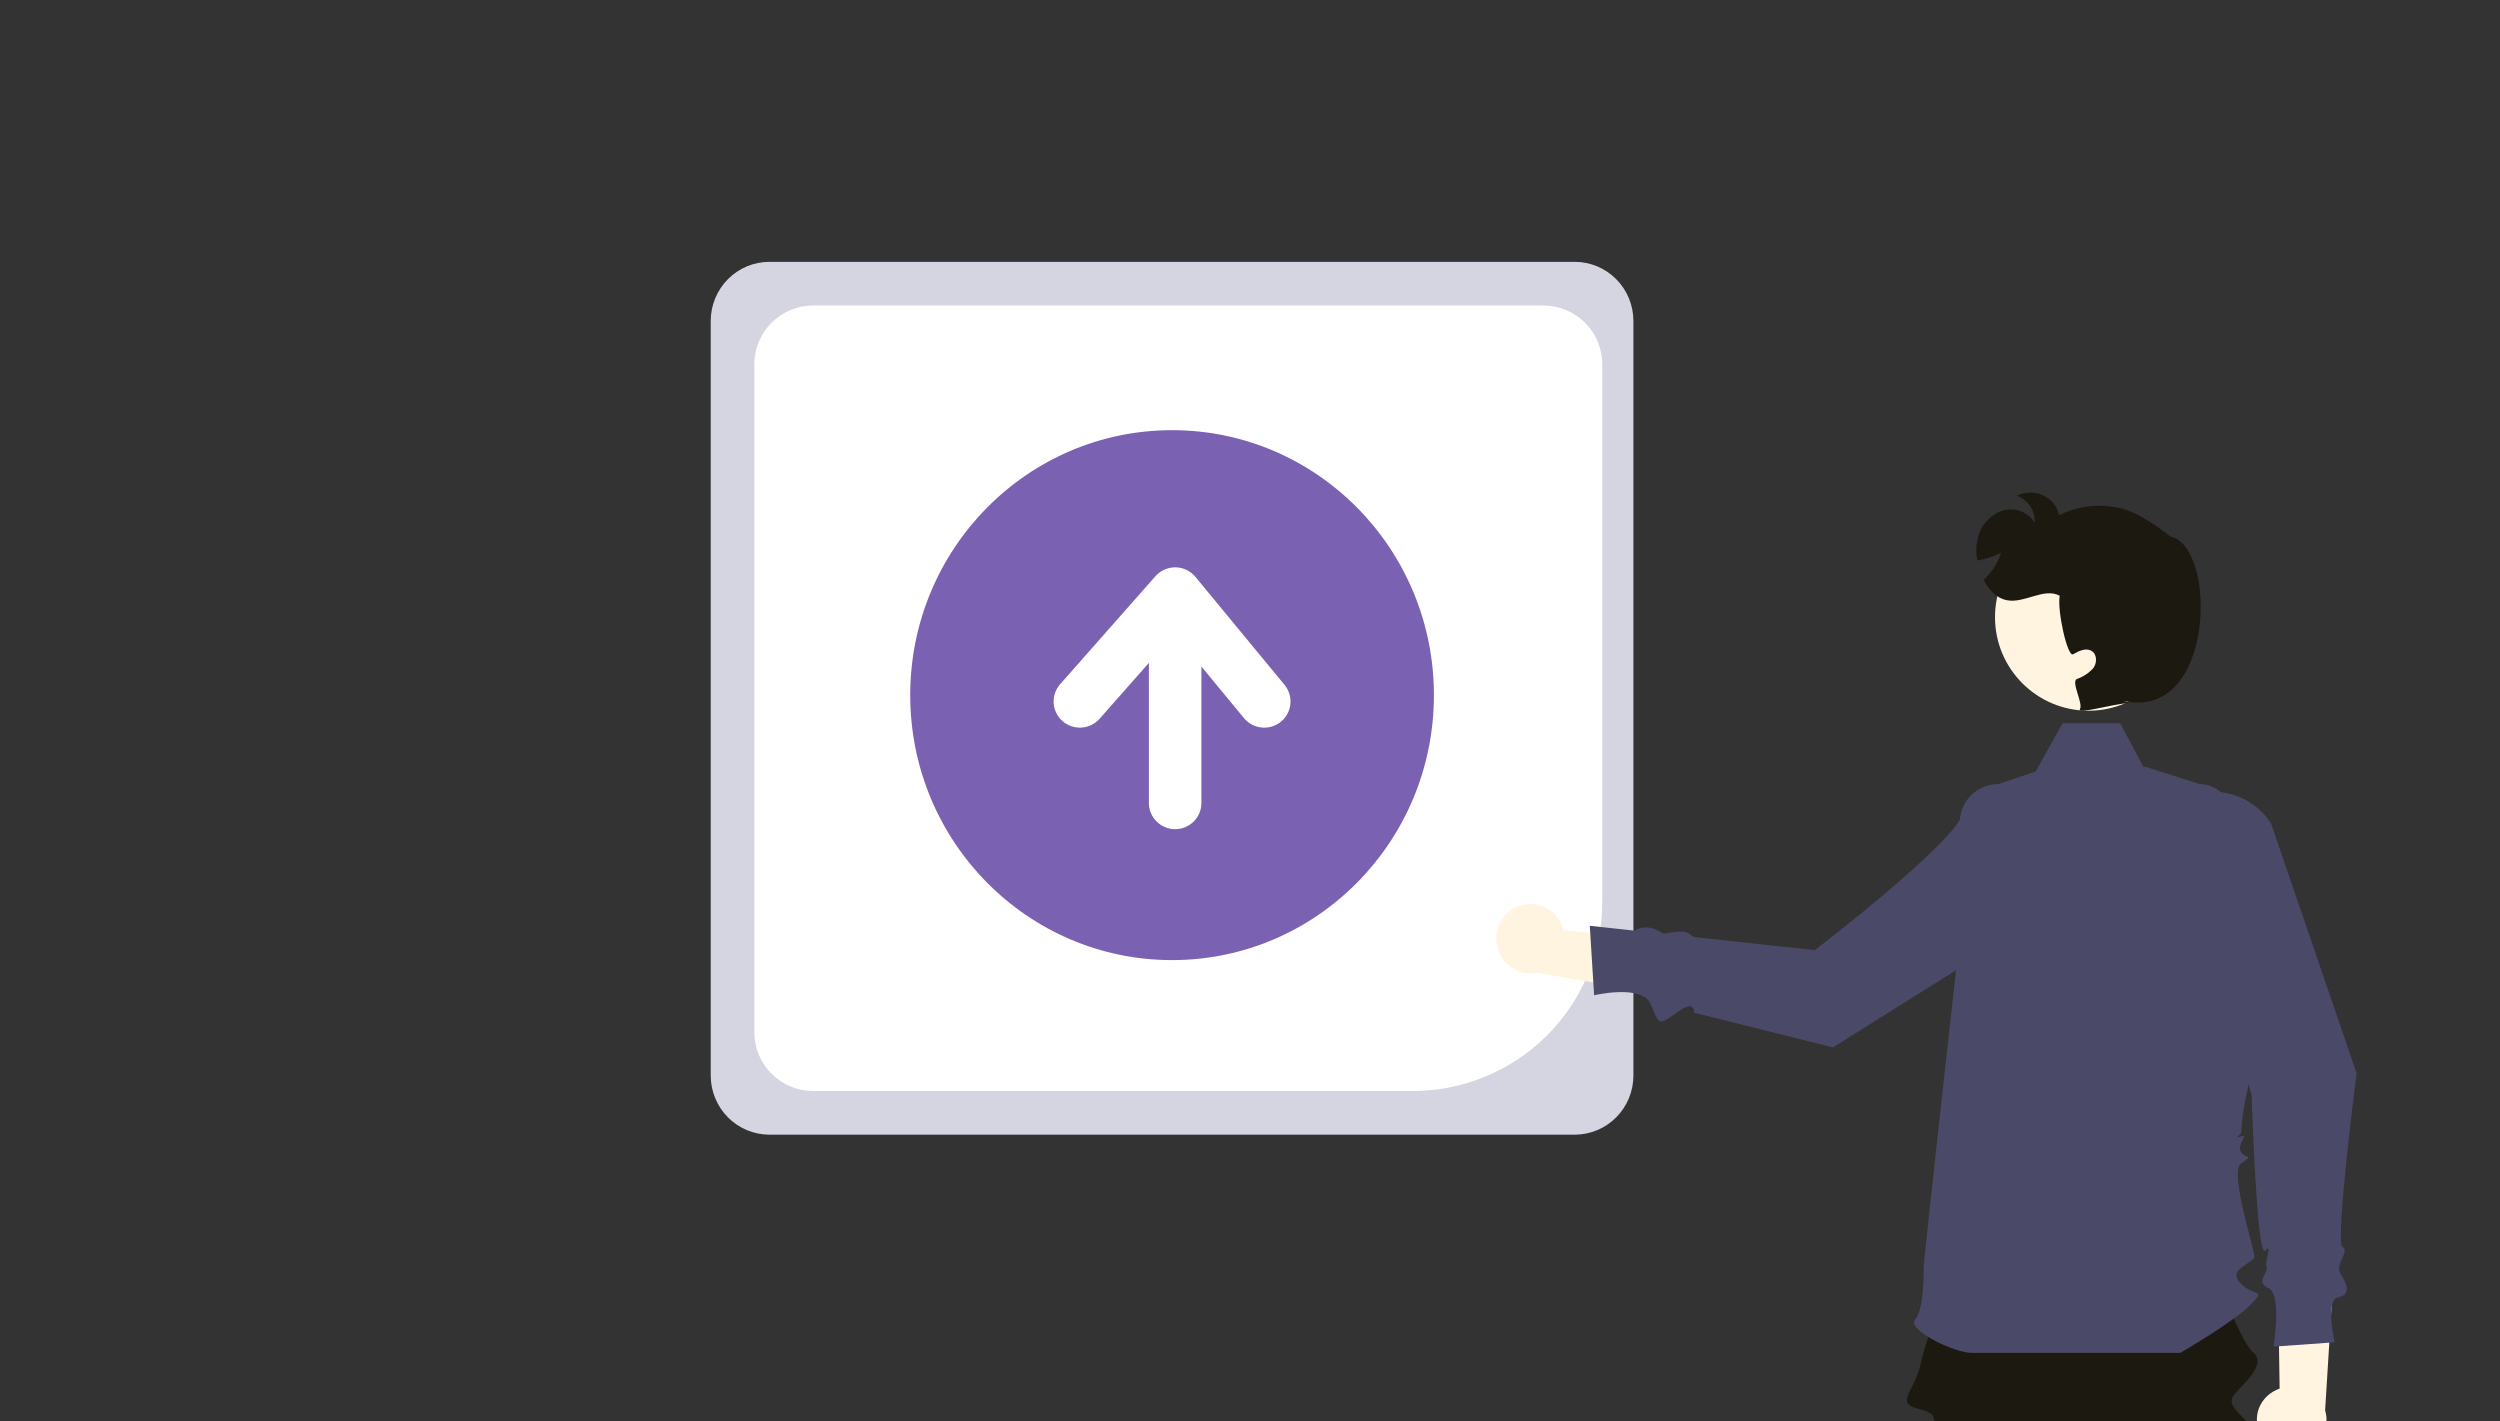 <svg width="401" height="228" viewBox="0 0 401 228" fill="none" xmlns="http://www.w3.org/2000/svg">
<rect x="0" y="0" width="401" height="228" fill="#333333" stroke="none"/>
<g clip-path="url(#clip0_299_2976)">
<path d="M362.747 230.327C362.341 229.66 362.093 228.917 362.022 228.149C361.95 227.381 362.057 226.608 362.334 225.884C362.611 225.16 363.052 224.502 363.625 223.957C364.199 223.412 364.891 222.993 365.653 222.73L365.367 204L374 209.241L372.948 226.224C373.328 227.47 373.214 228.805 372.628 229.977C372.041 231.149 371.023 232.075 369.765 232.581C368.508 233.086 367.099 233.136 365.806 232.721C364.512 232.306 363.424 231.454 362.747 230.327Z" fill="#FFF4E0"/>
<path d="M353.069 127.167C350.569 127.605 348.3 128.889 346.647 130.8C344.995 132.711 344.061 135.132 344.006 137.649C343.884 143.238 345.764 145.323 348.421 146.076C353.334 147.468 361.157 175.625 361.157 175.625C361.157 175.625 361.988 201.887 363.327 200.59C364.666 199.293 363.151 202.319 363.558 203.243C363.964 204.166 361.628 205.549 363.849 206.598C366.07 207.647 364.666 216 364.666 216L374.491 215.304C374.491 215.304 372.86 208.499 375.079 208.073C377.298 207.647 376.29 205.71 375.39 204.242C374.491 202.774 376.982 200.681 375.736 199.987C374.491 199.293 378 172.144 378 172.144L364.281 132.104C363.12 130.267 361.433 128.816 359.435 127.936C357.437 127.057 355.221 126.789 353.069 127.167Z" fill="#4B4968"/>
<path d="M324 128.303L330.836 116H340.073L347 129L324 128.303Z" fill="#4B4968"/>
<path d="M252.595 182H123.405C120.912 181.997 118.521 180.997 116.758 179.22C114.995 177.442 114.003 175.032 114 172.518V51.482C114.003 48.968 114.995 46.558 116.758 44.78C118.521 43.003 120.912 42.003 123.405 42H252.595C255.088 42.003 257.479 43.003 259.242 44.78C261.005 46.558 261.997 48.968 262 51.482V172.518C261.997 175.032 261.005 177.442 259.242 179.22C257.479 180.997 255.088 181.997 252.595 182Z" fill="#D5D5E1"/>
<path d="M226.594 175H130.453C127.947 174.997 125.544 174.007 123.772 172.246C122 170.485 121.003 168.098 121 165.608V58.392C121.003 55.902 122 53.515 123.772 51.754C125.544 49.993 127.947 49.003 130.453 49H247.547C250.053 49.003 252.456 49.993 254.228 51.754C256 53.515 256.997 55.902 257 58.392V144.79C256.991 152.8 253.785 160.478 248.084 166.142C242.384 171.805 234.655 174.991 226.594 175Z" fill="white"/>
<path d="M188 154C211.196 154 230 134.972 230 111.5C230 88.028 211.196 69 188 69C164.804 69 146 88.028 146 111.5C146 134.972 164.804 154 188 154Z" fill="#7B61B1"/>
<path d="M206.041 109.852L191.748 92.532C191.36 92.062 190.875 91.681 190.325 91.417C189.775 91.153 189.174 91.011 188.564 91.001C187.954 90.99 187.348 91.113 186.79 91.359C186.232 91.605 185.734 91.969 185.331 92.426L170.046 109.747C169.31 110.583 168.937 111.676 169.009 112.787C169.081 113.897 169.592 114.933 170.431 115.668C171.269 116.403 172.366 116.776 173.48 116.705C174.595 116.635 175.635 116.126 176.373 115.292L184.282 106.33V128.802C184.282 129.915 184.725 130.983 185.515 131.77C186.305 132.558 187.377 133 188.494 133C189.612 133 190.683 132.558 191.473 131.77C192.263 130.983 192.707 129.915 192.707 128.802V106.914L199.533 115.186C200.243 116.046 201.266 116.59 202.378 116.698C203.49 116.806 204.6 116.469 205.463 115.762C206.326 115.055 206.872 114.035 206.98 112.926C207.089 111.818 206.751 110.712 206.041 109.852Z" fill="white"/>
<path d="M372.673 348.986C374.932 347.497 373.623 347.594 373.623 347.594C373.623 347.594 368.572 306.302 364.729 293.788L360.283 232.852C360.283 232.852 360 234.068 360.283 231.113C360.565 228.159 362.617 230.229 360.565 228.159C358.513 226.09 357.144 225.035 358.513 223.493C359.881 221.951 363.655 218.831 361.426 216.942C359.197 215.053 354.81 202.732 354.81 202.732L312.052 203.077L313.762 202.732C313.762 202.732 308.425 200.736 310.87 203.336C313.315 205.936 309.502 212.304 308.133 218.512C307 223.654 303.636 225.018 308.133 226.1C312.631 227.182 308.561 230.246 308.561 230.246C308.561 230.246 301.79 262.747 306.921 284.131C306.921 284.131 310.461 337.02 312.253 341.569C314.045 346.118 314.729 343.359 314.045 346.118C313.361 348.877 311.992 344.048 313.361 348.877C314.107 351.399 314.698 353.966 315.131 356.562L324.409 355.872C324.409 355.872 326.564 349.024 324.409 347.226C322.254 345.428 323.742 350.675 326.077 346.672C328.411 342.669 325.675 344.048 324.991 338.53C324.307 333.011 330.583 307.303 326.077 291.53L334.405 247.269L347.626 293.099C347.626 293.099 354.64 349.07 356.918 351.043C359.197 353.016 358.277 348.227 359.197 353.016C360.127 357.855 362.239 356.572 362.179 357.165C361.542 363.493 372.673 357.252 372.673 357.252C372.564 355.644 372.564 354.031 372.673 352.423C372.879 350.947 370.414 350.474 372.673 348.986Z" fill="#1C1A10"/>
<path d="M316.235 217C313.445 217 305.773 213.256 307.168 211.672C308.563 210.088 308.563 204.831 308.563 203.313C308.563 201.794 314.84 145.809 314.84 145.809L314.363 132.101C314.334 131.279 314.473 130.46 314.77 129.693C315.068 128.926 315.518 128.225 316.095 127.634C316.671 127.043 317.362 126.573 318.126 126.251C318.889 125.93 319.71 125.765 320.54 125.765L326.696 123.691L344.133 123L352.827 125.765C353.69 125.765 354.538 125.984 355.291 126.402C356.043 126.82 356.675 127.422 357.126 128.151C357.576 128.88 357.83 129.712 357.864 130.566C357.897 131.42 357.709 132.269 357.317 133.03C361.931 140.495 364.246 149.131 363.979 157.881C363.779 164.427 360.433 172.422 359.626 179.818C359.555 180.467 359.504 181.111 359.476 181.75C359.469 181.928 358.041 182.815 359.456 182.283C360.871 181.75 358.698 183.63 359.436 184.764C360.174 185.897 361.604 185.203 359.494 186.587C357.384 187.971 362.028 201.339 361.569 201.794C360.174 203.176 357.384 203.868 359.476 205.941C361.569 208.015 363.661 206.632 360.871 209.397C358.081 212.162 349.723 217 349.723 217L316.235 217Z" fill="#4B4968"/>
<path d="M335 114C343.284 114 350 107.284 350 99C350 90.716 343.284 84 335 84C326.716 84 320 90.716 320 99C320 107.284 326.716 114 335 114Z" fill="#FFF4E0"/>
<path d="M243.288 145.471C244.015 145.145 244.804 144.985 245.598 145.001C246.393 145.018 247.174 145.211 247.887 145.568C248.6 145.924 249.228 146.435 249.725 147.064C250.223 147.693 250.578 148.426 250.767 149.209L270 151.057L263.709 159L246.409 156.028C245.091 156.263 243.734 155.998 242.596 155.285C241.457 154.571 240.615 153.458 240.231 152.157C239.846 150.856 239.945 149.457 240.508 148.224C241.072 146.992 242.061 146.013 243.288 145.471Z" fill="#FFF4E0"/>
<path d="M333.833 135.001C333.395 132.52 332.11 130.268 330.197 128.627C328.285 126.987 325.862 126.061 323.343 126.006C317.75 125.884 315.664 127.751 314.91 130.388C313.517 135.264 291.088 152.402 291.088 152.402L271.825 150.318C270.667 149.942 271.216 148.887 266.861 149.781C264.716 148.376 263.329 148.614 262.134 149.27L255 148.498L255.697 159.642C255.697 159.642 263.334 157.825 264.753 161.035C266.172 164.244 265.847 164.705 268.933 162.428C272.018 160.15 271.719 162.428 271.719 162.428L294.011 168L328.893 146.129C330.731 144.977 332.183 143.302 333.063 141.319C333.943 139.337 334.211 137.136 333.833 135.001Z" fill="#4B4968"/>
<path d="M340.606 112.43L341.581 112.734C338.532 112.983 333.099 114.644 333.631 113.726C334.163 112.808 332.151 109.346 333.133 108.907C334.154 108.557 335.064 107.955 335.774 107.159C336.396 106.308 336.382 104.905 335.449 104.385C334.543 103.872 333.423 104.425 332.525 104.945C331.619 105.458 329.946 97.912 330.375 95.557C327.852 94.207 324.796 96.792 321.962 96.286C320.226 95.975 318.975 94.585 318.187 93.006C319.474 91.813 320.433 90.323 320.973 88.673C319.77 89.264 318.484 89.681 317.157 89.908C316.919 88.682 316.952 87.421 317.254 86.209C317.485 85.242 317.958 84.345 318.629 83.598C319.301 82.852 320.151 82.279 321.104 81.93C322.071 81.617 323.119 81.635 324.074 81.981C325.029 82.327 325.835 82.98 326.358 83.833C326.417 82.915 326.175 82.001 325.668 81.225C325.162 80.449 324.416 79.85 323.538 79.514C324.178 79.189 324.887 79.014 325.609 79.001C326.33 78.988 327.045 79.138 327.698 79.439C328.35 79.74 328.922 80.184 329.37 80.737C329.818 81.29 330.128 81.936 330.278 82.625C333.4 81.098 336.982 80.724 340.364 81.572C343.71 82.43 348.148 86.054 348.148 86.054C355.697 87.68 355.338 115.703 340.606 112.43Z" fill="#1C1A10"/>
</g>
<defs>
<clipPath id="clip0_299_2976">
<rect width="400.667" height="228" fill="white"/>
</clipPath>
</defs>
</svg>
